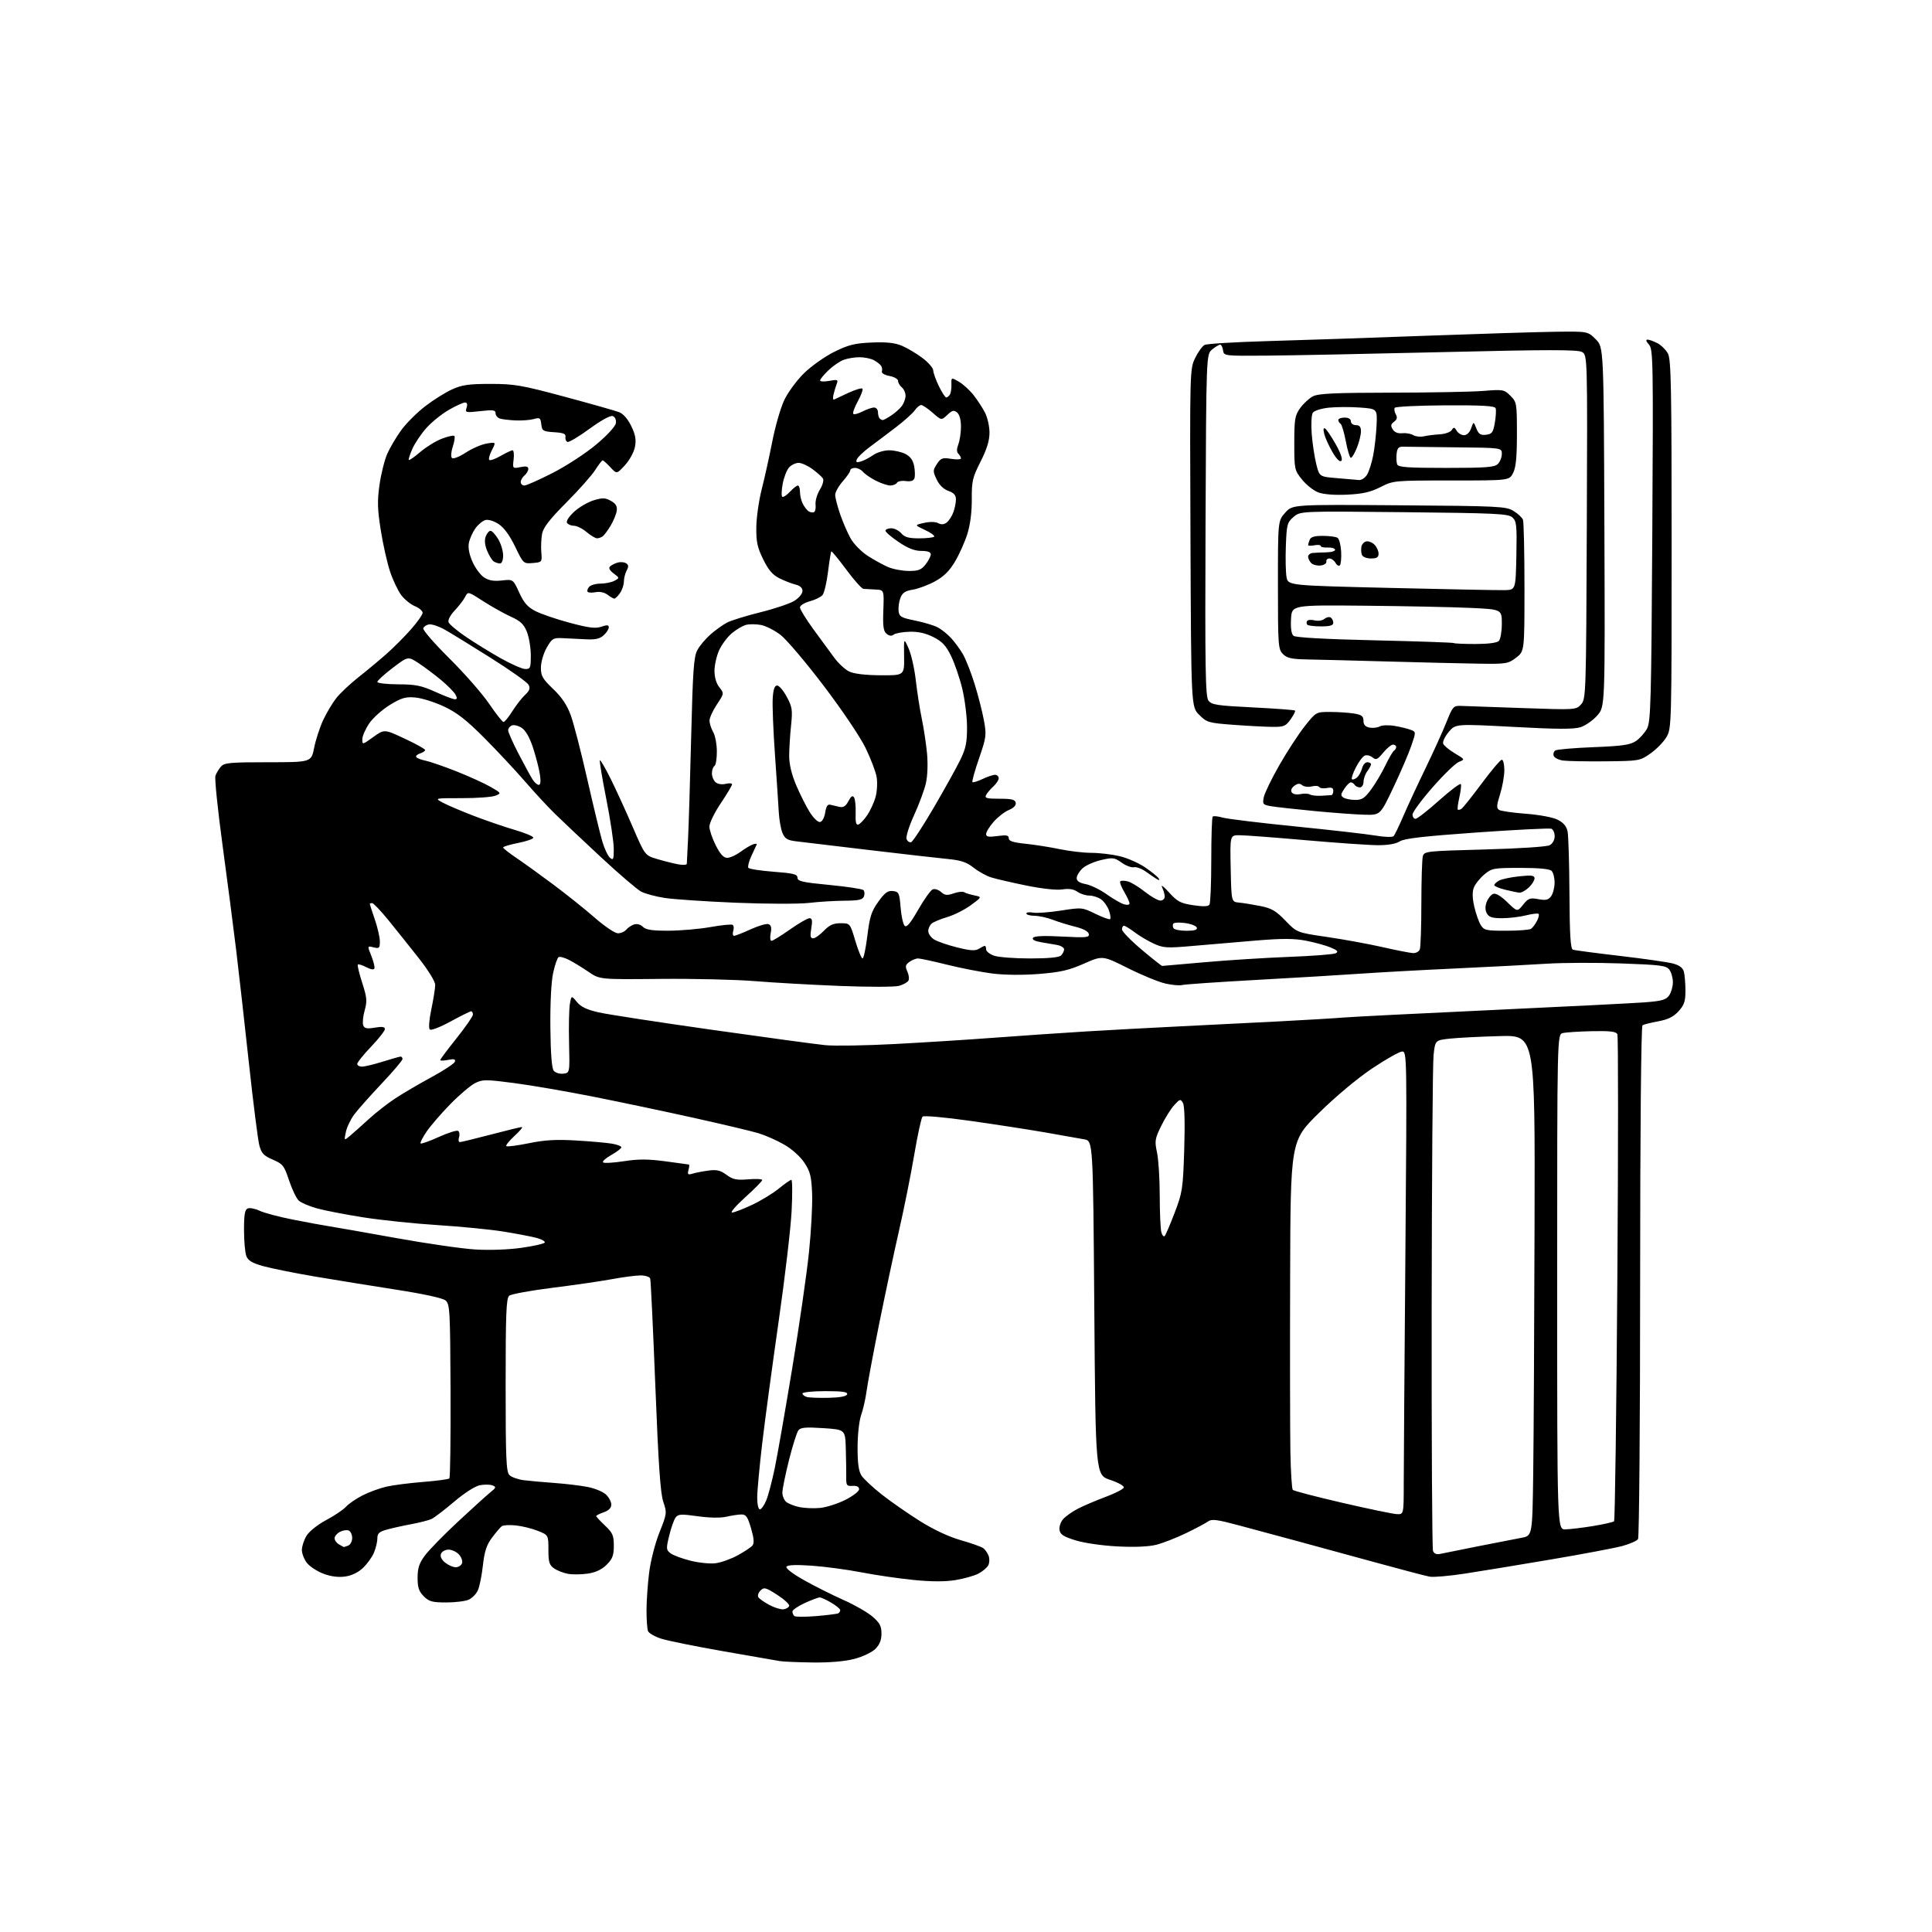 <?xml version="1.0" encoding="UTF-8" standalone="no"?>
<svg 
  version="1.1" 
  xmlns="http://www.w3.org/2000/svg" 
  xmlns:xlink="http://www.w3.org/1999/xlink" 
  xmlns:svg="http://www.w3.org/2000/svg"
  xmlns:rdf="http://www.w3.org/1999/02/22-rdf-syntax-ns#"
  xmlns:cc="http://creativecommons.org/ns#"
  xmlns:dc="http://purl.org/dc/elements/1.1/"
  viewBox="0 0 768 768"
  width="768"
  height="768"
>
<style>svg {background-color: white; }</style>"
<path stroke="none" fill="black" fill-rule="evenodd" d="M323.04,660.86C317.24,660.79 311.38,660.54 310.00,660.31C308.62,660.07 298.50,658.31 287.50,656.39C276.50,654.47 265.40,652.22 262.84,651.40C260.27,650.57 257.91,649.21 257.59,648.37C257.26,647.53 257.00,643.82 257.00,640.14C257.00,636.46 257.47,629.71 258.04,625.15C258.63,620.47 260.41,613.50 262.14,609.17C265.12,601.69 265.16,601.39 263.67,597.00C262.52,593.63 261.73,582.09 260.51,551.00C259.61,528.17 258.69,508.94 258.47,508.25C258.25,507.56 256.52,507.00 254.64,507.00C252.76,507.00 247.68,507.66 243.36,508.47C239.04,509.27 228.38,510.82 219.67,511.91C210.96,513.00 203.20,514.42 202.42,515.07C201.24,516.04 201.00,522.14 201.00,550.55C201.00,579.83 201.22,585.08 202.51,586.37C203.34,587.20 205.93,588.12 208.26,588.41C210.59,588.70 216.10,589.19 220.50,589.51C224.90,589.83 230.80,590.54 233.61,591.09C236.41,591.63 239.68,592.98 240.86,594.08C242.03,595.18 243.00,596.98 243.00,598.09C243.00,599.43 241.99,600.45 240.00,601.15C238.35,601.73 237.00,602.41 237.00,602.66C237.00,602.92 238.57,604.62 240.50,606.44C243.54,609.30 244.00,610.36 244.00,614.45C244.00,618.28 243.48,619.68 241.16,621.99C239.24,623.92 236.83,625.05 233.67,625.53C231.11,625.91 227.53,625.95 225.72,625.61C223.91,625.27 221.43,624.29 220.22,623.44C218.36,622.14 218.00,620.94 218.00,616.05C218.00,610.22 218.00,610.22 213.80,608.54C211.50,607.61 207.56,606.64 205.05,606.38C202.55,606.12 200.03,606.26 199.45,606.70C198.87,607.14 197.13,609.18 195.59,611.24C193.42,614.12 192.60,616.64 191.96,622.28C191.51,626.30 190.61,630.76 189.96,632.19C189.31,633.61 187.68,635.28 186.34,635.89C185.00,636.50 180.98,637.00 177.41,637.00C171.84,637.00 170.56,636.65 168.45,634.55C166.52,632.61 166.00,631.06 166.00,627.20C166.00,623.39 166.63,621.43 168.86,618.40C170.43,616.26 176.39,610.15 182.11,604.83C187.82,599.52 193.62,594.26 195.00,593.16C197.24,591.36 197.32,591.08 195.74,590.46C194.78,590.09 192.53,590.06 190.74,590.40C188.85,590.77 184.58,593.51 180.50,596.98C176.65,600.25 172.60,603.34 171.50,603.84C170.40,604.34 166.80,605.26 163.50,605.88C160.20,606.49 155.81,607.47 153.75,608.05C150.70,608.90 150.00,609.56 150.00,611.58C150.00,612.95 149.38,615.51 148.62,617.28C147.87,619.05 145.89,621.77 144.23,623.33C142.33,625.12 139.71,626.36 137.10,626.71C134.42,627.07 131.42,626.67 128.50,625.55C126.04,624.61 123.12,622.69 122.01,621.29C120.90,619.88 120.00,617.55 120.00,616.12C120.01,614.68 120.84,612.14 121.86,610.47C122.90,608.75 126.28,606.06 129.66,604.26C132.93,602.52 136.48,600.12 137.55,598.94C138.62,597.75 141.60,595.72 144.18,594.41C146.75,593.11 151.02,591.55 153.68,590.95C156.33,590.35 162.89,589.51 168.26,589.09C173.62,588.66 178.29,588.04 178.63,587.70C178.97,587.37 179.18,571.66 179.10,552.80C178.96,520.96 178.82,518.39 177.13,516.96C176.00,516.01 168.49,514.37 157.40,512.65C147.56,511.12 132.97,508.76 125.00,507.41C117.03,506.05 107.87,504.21 104.67,503.32C100.23,502.08 98.61,501.11 97.92,499.28C97.41,497.95 97.00,493.28 97.00,488.90C97.00,482.73 97.34,480.81 98.51,480.36C99.34,480.04 101.48,480.47 103.26,481.32C105.04,482.16 111.00,483.74 116.50,484.82C122.00,485.91 128.53,487.11 131.00,487.49C133.47,487.87 145.37,489.96 157.44,492.14C169.51,494.32 183.69,496.37 188.96,496.69C194.59,497.03 202.13,496.76 207.27,496.03C212.08,495.35 216.25,494.41 216.54,493.94C216.82,493.48 215.36,492.64 213.28,492.08C211.20,491.53 205.22,490.39 200.00,489.55C194.78,488.72 183.07,487.57 174.00,487.00C164.93,486.43 151.65,485.05 144.50,483.93C137.35,482.80 129.03,481.20 126.00,480.35C122.97,479.51 119.73,478.13 118.79,477.29C117.85,476.45 116.12,472.86 114.93,469.30C112.95,463.34 112.45,462.69 108.45,460.98C104.84,459.43 103.94,458.48 103.09,455.31C102.54,453.21 100.69,438.68 98.99,423.00C97.29,407.32 95.01,387.07 93.92,378.00C92.82,368.93 90.37,349.97 88.45,335.87C86.54,321.77 85.27,309.40 85.64,308.37C86.00,307.34 86.98,305.71 87.81,304.75C89.13,303.21 91.37,303.00 106.52,303.00C123.74,303.00 123.74,303.00 124.88,297.25C125.51,294.09 127.12,289.14 128.46,286.26C129.80,283.38 132.16,279.43 133.70,277.48C135.24,275.53 139.17,271.84 142.42,269.27C145.68,266.70 150.67,262.55 153.51,260.05C156.35,257.55 160.77,253.12 163.33,250.22C165.90,247.31 168.00,244.33 168.00,243.59C168.00,242.85 166.62,241.67 164.94,240.97C163.26,240.28 160.82,238.31 159.52,236.60C158.23,234.90 156.23,230.70 155.08,227.27C153.93,223.85 152.26,216.44 151.37,210.81C150.04,202.42 149.95,199.14 150.86,192.71C151.47,188.39 152.87,182.82 153.97,180.33C155.07,177.84 157.60,173.59 159.58,170.88C161.57,168.18 165.82,163.95 169.03,161.48C172.24,159.01 177.03,156.00 179.68,154.80C183.66,152.99 186.34,152.61 195.00,152.61C204.49,152.61 207.32,153.10 224.50,157.72C234.95,160.53 244.68,163.29 246.13,163.85C247.75,164.47 249.58,166.58 250.93,169.36C252.59,172.79 252.95,174.77 252.41,177.61C252.02,179.70 250.27,182.91 248.44,184.91C245.17,188.48 245.17,188.48 242.63,185.74C241.24,184.23 239.85,183.00 239.56,183.00C239.27,183.00 237.94,184.72 236.61,186.83C235.28,188.93 230.13,194.74 225.16,199.73C218.49,206.43 215.96,209.69 215.49,212.19C215.14,214.04 215.00,217.35 215.18,219.53C215.50,223.46 215.46,223.50 211.78,223.81C208.09,224.11 208.03,224.06 204.78,217.31C202.65,212.89 200.36,209.74 198.24,208.35C196.38,207.11 194.13,206.42 192.98,206.72C191.87,207.01 190.07,208.50 188.97,210.04C187.88,211.57 186.72,214.16 186.39,215.79C186.01,217.70 186.51,220.37 187.81,223.29C188.91,225.79 190.99,228.60 192.43,229.54C194.30,230.77 196.30,231.11 199.50,230.75C203.97,230.25 203.97,230.25 206.40,235.56C208.29,239.69 209.75,241.34 212.93,242.96C215.18,244.11 221.33,246.20 226.59,247.60C234.14,249.61 236.76,249.93 239.07,249.12C241.33,248.34 242.00,248.40 242.00,249.40C242.00,250.11 241.08,251.53 239.95,252.55C238.38,253.96 236.64,254.34 232.70,254.12C229.84,253.96 225.72,253.76 223.54,253.67C219.91,253.51 219.40,253.82 217.31,257.50C216.04,259.73 215.03,263.21 215.02,265.36C215.00,268.68 215.68,269.86 219.87,273.86C223.27,277.09 225.39,280.24 226.86,284.24C228.02,287.40 230.99,298.88 233.45,309.74C235.92,320.61 238.63,331.81 239.47,334.63C240.32,337.45 241.68,340.32 242.50,341.00C243.80,342.08 244.00,341.59 243.98,337.37C243.97,334.69 242.63,325.78 241.00,317.56C239.37,309.35 238.23,302.44 238.46,302.21C238.69,301.98 240.63,305.33 242.78,309.65C244.92,313.97 248.86,322.57 251.53,328.77C256.38,340.04 256.38,340.04 261.27,341.49C263.96,342.29 267.70,343.23 269.58,343.58C271.46,343.93 273.01,343.84 273.02,343.36C273.03,342.89 273.25,338.45 273.51,333.50C273.76,328.55 274.33,310.32 274.75,293.00C275.41,266.39 275.79,261.02 277.22,258.40C278.14,256.69 280.50,253.89 282.46,252.17C284.42,250.45 287.39,248.33 289.05,247.47C290.72,246.61 296.68,244.77 302.29,243.38C307.91,241.99 313.96,239.95 315.75,238.85C317.57,237.72 319.00,236.00 319.00,234.94C319.00,233.69 318.05,232.81 316.25,232.38C314.74,232.01 311.85,230.89 309.83,229.88C307.11,228.52 305.45,226.57 303.36,222.30C301.04,217.56 300.57,215.33 300.65,209.53C300.70,205.66 301.67,198.90 302.79,194.50C303.92,190.10 305.80,181.58 306.98,175.57C308.15,169.55 310.30,162.13 311.74,159.07C313.18,156.01 316.74,151.17 319.64,148.33C322.55,145.49 327.97,141.66 331.69,139.83C337.31,137.06 339.82,136.44 346.53,136.16C352.37,135.91 355.69,136.26 358.49,137.43C360.63,138.33 364.30,140.51 366.66,142.28C369.01,144.05 370.95,146.28 370.97,147.22C370.99,148.17 371.99,150.98 373.20,153.47C374.41,155.96 375.73,158.00 376.14,158.00C376.55,158.00 377.20,157.49 377.59,156.86C377.98,156.23 378.26,154.42 378.21,152.84C378.13,149.97 378.13,149.97 381.16,151.73C382.83,152.70 385.44,155.07 386.96,157.00C388.48,158.93 390.54,162.07 391.54,164.00C392.54,165.93 393.35,169.53 393.34,172.00C393.34,175.16 392.28,178.58 389.79,183.50C386.58,189.83 386.25,191.26 386.30,198.50C386.33,203.61 385.69,208.59 384.52,212.30C383.52,215.49 381.30,220.44 379.59,223.30C377.35,227.05 375.11,229.24 371.58,231.15C368.89,232.60 364.94,234.07 362.81,234.41C359.82,234.89 358.71,235.64 357.92,237.71C357.36,239.18 357.04,241.52 357.20,242.90C357.47,245.13 358.22,245.57 363.74,246.68C367.17,247.37 371.22,248.58 372.74,249.38C374.26,250.17 376.67,252.10 378.09,253.66C379.52,255.22 381.61,258.07 382.74,260.00C383.87,261.93 385.95,267.18 387.36,271.69C388.77,276.19 390.45,282.72 391.09,286.20C392.20,292.22 392.11,292.97 389.18,301.48C387.48,306.40 386.30,310.64 386.56,310.89C386.82,311.15 388.61,310.60 390.55,309.68C392.48,308.76 394.73,308.00 395.53,308.00C396.34,308.00 397.00,308.61 397.00,309.35C397.00,310.08 396.06,311.54 394.91,312.58C393.76,313.63 392.45,315.16 392.00,315.99C391.32,317.27 392.15,317.51 397.32,317.51C402.16,317.50 403.52,317.84 403.77,319.11C403.97,320.12 402.97,321.19 401.04,321.98C399.36,322.68 396.64,324.78 395.00,326.66C393.35,328.53 392.00,330.72 392.00,331.52C392.00,332.65 392.96,332.83 396.50,332.34C400.10,331.85 401.00,332.03 401.00,333.23C401.00,334.34 402.71,334.90 407.63,335.40C411.28,335.78 417.38,336.74 421.20,337.54C425.01,338.34 430.69,339.01 433.82,339.02C436.94,339.02 442.01,339.62 445.07,340.34C448.13,341.06 452.72,343.09 455.27,344.84C457.81,346.59 460.22,348.54 460.60,349.17C461.08,349.93 460.85,350.04 459.90,349.48C459.13,349.02 457.15,347.67 455.50,346.49C453.85,345.31 451.72,344.52 450.76,344.74C449.80,344.96 447.61,344.15 445.90,342.93C443.02,340.88 442.38,340.80 437.67,341.89C434.86,342.54 431.53,344.03 430.28,345.21C429.03,346.39 428.00,348.12 428.00,349.06C428.00,350.24 429.13,350.99 431.58,351.45C433.55,351.82 437.26,353.61 439.83,355.44C442.40,357.26 445.51,359.07 446.75,359.45C448.05,359.84 449.00,359.71 449.00,359.12C449.00,358.57 448.04,356.49 446.88,354.51C445.71,352.53 445.01,350.65 445.33,350.34C445.65,350.02 446.98,350.03 448.28,350.36C449.59,350.68 452.65,352.53 455.08,354.47C457.51,356.40 460.29,357.98 461.25,357.99C462.21,358.00 463.00,357.30 463.00,356.43C463.00,355.57 462.52,353.89 461.94,352.68C461.35,351.48 462.59,352.40 464.69,354.73C468.00,358.40 469.26,359.07 474.28,359.83C478.29,360.44 480.28,360.37 480.78,359.60C481.18,359.00 481.50,351.00 481.50,341.83C481.50,332.67 481.75,324.91 482.07,324.60C482.38,324.29 484.14,324.47 485.99,325.00C487.83,325.53 500.85,327.11 514.92,328.52C528.99,329.93 543.35,331.57 546.83,332.16C550.40,332.77 553.52,332.86 553.98,332.37C554.43,331.89 556.15,328.35 557.80,324.50C559.45,320.65 563.42,312.10 566.62,305.50C569.82,298.90 573.59,290.57 575.01,287.00C577.39,280.99 577.80,280.51 580.54,280.60C582.17,280.66 593.17,281.04 605.00,281.46C626.38,282.21 626.51,282.20 628.50,280.00C630.45,277.84 630.51,276.19 630.78,209.44C631.05,141.10 631.05,141.10 628.81,139.90C627.05,138.96 614.88,138.97 573.53,139.97C544.36,140.67 512.85,141.30 503.50,141.37C486.59,141.50 486.50,141.49 486.18,139.25C486.00,138.01 485.49,137.00 485.04,137.00C484.59,137.00 483.16,137.86 481.86,138.91C479.50,140.82 479.50,140.82 479.22,208.68C478.99,265.80 479.17,276.85 480.36,278.47C481.60,280.17 483.67,280.49 498.06,281.21C507.03,281.66 514.55,282.22 514.79,282.46C515.03,282.69 514.24,284.26 513.04,285.94C511.08,288.70 510.35,288.99 505.68,288.94C502.83,288.91 495.86,288.54 490.19,288.12C480.39,287.38 479.73,287.19 476.69,284.15C473.50,280.96 473.50,280.96 473.23,213.84C472.96,147.24 472.97,146.68 475.08,142.34C476.24,139.94 477.94,137.58 478.85,137.11C479.76,136.65 491.07,135.96 504.00,135.59C516.92,135.23 545.05,134.28 566.50,133.48C587.95,132.69 611.28,131.97 618.34,131.88C631.18,131.71 631.18,131.71 634.34,134.88C637.50,138.04 637.50,138.04 637.77,209.46C638.04,280.89 638.04,280.89 634.97,284.38C633.28,286.30 630.32,288.40 628.38,289.04C625.70,289.92 619.36,289.91 601.73,288.96C578.59,287.73 578.59,287.73 575.87,290.98C574.38,292.77 573.39,294.86 573.69,295.63C573.98,296.39 576.06,298.12 578.31,299.46C582.38,301.88 582.39,301.90 579.95,302.85C578.60,303.38 573.90,307.92 569.50,312.95C565.10,317.98 561.50,322.86 561.50,323.79C561.50,324.73 562.04,325.50 562.69,325.50C563.35,325.50 567.60,322.18 572.15,318.11C576.69,314.05 580.56,311.17 580.74,311.72C580.92,312.27 580.63,314.68 580.09,317.08C579.55,319.48 579.28,321.62 579.49,321.82C579.70,322.03 580.34,321.91 580.92,321.55C581.50,321.19 585.13,316.64 588.99,311.45C592.84,306.25 596.45,302.00 597.00,302.00C597.55,302.00 598.00,303.87 598.00,306.16C598.00,308.45 597.23,312.76 596.30,315.73C594.89,320.18 594.83,321.28 595.93,321.96C596.66,322.41 601.44,323.10 606.55,323.48C611.87,323.88 617.26,324.89 619.17,325.84C621.47,326.98 622.70,328.43 623.13,330.50C623.48,332.15 623.82,343.30 623.88,355.28C623.97,371.71 624.31,377.17 625.25,377.51C625.94,377.76 634.35,378.87 643.94,379.99C653.53,381.11 663.04,382.47 665.07,383.02C667.59,383.70 668.96,384.73 669.37,386.26C669.70,387.49 669.98,390.86 669.99,393.73C670.00,398.06 669.52,399.49 667.25,401.99C665.24,404.20 663.07,405.27 659.17,405.99C656.24,406.53 653.43,407.23 652.92,407.55C652.37,407.89 651.99,448.60 651.98,509.31C651.98,564.96 651.60,611.08 651.15,611.80C650.69,612.51 647.89,613.75 644.91,614.56C641.94,615.36 629.15,617.78 616.50,619.92C603.85,622.07 588.47,624.59 582.32,625.53C576.17,626.48 569.87,627.02 568.32,626.75C566.77,626.47 556.95,623.89 546.50,621.02C536.05,618.14 522.10,614.34 515.50,612.56C508.90,610.79 498.66,608.03 492.74,606.43C483.81,604.02 481.68,603.74 480.24,604.79C479.28,605.49 475.33,607.59 471.46,609.46C467.59,611.33 462.27,613.41 459.64,614.07C456.57,614.84 451.01,615.08 444.17,614.72C438.09,614.41 430.92,613.37 427.50,612.30C422.69,610.80 421.43,609.97 421.17,608.13C420.99,606.87 421.66,604.92 422.67,603.81C423.68,602.70 426.30,600.86 428.50,599.72C430.70,598.58 435.61,596.49 439.42,595.07C443.22,593.65 446.51,591.97 446.72,591.34C446.93,590.70 444.58,589.36 441.30,588.27C435.50,586.33 435.50,586.33 435.00,519.93C434.50,453.53 434.50,453.53 431.00,452.90C429.07,452.55 422.10,451.32 415.50,450.16C408.90,449.01 395.42,446.93 385.54,445.54C375.30,444.10 367.21,443.39 366.72,443.88C366.23,444.37 364.76,451.16 363.43,458.99C362.11,466.82 359.41,480.26 357.45,488.86C355.48,497.46 351.92,514.17 349.53,526.00C347.15,537.83 344.88,549.97 344.48,552.98C344.08,555.99 343.11,560.26 342.33,562.47C341.53,564.75 340.91,570.29 340.90,575.33C340.89,581.73 341.33,584.85 342.47,586.59C343.34,587.92 346.98,591.31 350.55,594.12C354.13,596.93 360.95,601.67 365.71,604.66C371.14,608.07 377.19,610.90 381.93,612.25C386.10,613.43 390.11,614.86 390.86,615.42C391.61,615.97 392.57,617.35 392.99,618.47C393.42,619.58 393.35,621.28 392.85,622.24C392.35,623.20 390.57,624.69 388.89,625.56C387.21,626.43 383.08,627.58 379.72,628.12C375.63,628.78 370.14,628.76 363.06,628.05C357.25,627.47 347.94,626.11 342.36,625.02C336.78,623.94 327.96,622.76 322.75,622.39C316.43,621.95 313.07,622.08 312.63,622.79C312.24,623.42 315.18,625.66 319.73,628.21C324.01,630.61 331.03,634.12 335.34,636.03C339.65,637.94 344.80,640.89 346.79,642.59C349.72,645.11 350.40,646.37 350.40,649.37C350.40,651.95 349.67,653.78 347.95,655.49C346.57,656.85 342.89,658.59 339.54,659.46C335.76,660.44 329.72,660.95 323.04,660.86zM324.47,642.42C328.88,642.05 332.84,641.55 333.25,641.31C333.66,641.08 334.00,640.50 334.00,640.04C334.00,639.58 332.40,638.25 330.44,637.10C328.49,635.94 326.41,635.00 325.83,635.00C325.26,635.00 322.58,636.01 319.89,637.24C317.20,638.48 315.00,639.98 315.00,640.58C315.00,641.18 315.32,641.99 315.72,642.38C316.11,642.78 320.05,642.79 324.47,642.42zM311.42,639.73C312.48,639.60 313.51,639.00 313.71,638.38C313.91,637.76 311.78,635.79 308.97,633.98C304.36,631.02 303.72,630.86 302.31,632.26C301.46,633.11 301.07,634.31 301.45,634.91C301.82,635.52 303.79,636.90 305.81,637.99C307.84,639.07 310.36,639.85 311.42,639.73zM181.14,623.00C182.20,623.00 183.33,622.31 183.65,621.46C183.98,620.62 183.44,619.04 182.47,617.96C181.49,616.88 179.62,616.00 178.31,616.00C177.01,616.00 175.65,616.75 175.30,617.66C174.90,618.72 175.49,619.98 176.94,621.16C178.20,622.17 180.09,623.00 181.14,623.00zM284.44,621.41C286.61,621.14 290.56,619.73 293.21,618.29C295.86,616.84 298.51,615.08 299.10,614.38C299.87,613.45 299.71,611.53 298.56,607.55C297.22,602.95 296.56,602.00 294.72,602.02C293.50,602.04 290.81,602.44 288.74,602.92C286.44,603.46 282.01,603.38 277.35,602.73C270.66,601.79 269.58,601.86 268.53,603.29C267.88,604.18 266.74,607.42 266.01,610.48C264.76,615.66 264.80,616.14 266.59,617.48C267.64,618.27 271.20,619.59 274.50,620.41C277.80,621.24 282.27,621.69 284.44,621.41zM572.39,617.72C573.55,617.46 580.35,616.10 587.50,614.68C594.65,613.26 602.45,611.74 604.82,611.30C609.14,610.50 609.14,610.50 609.48,585.50C609.67,571.75 609.90,526.98 610.01,486.00C610.20,411.50 610.20,411.50 596.31,411.86C588.68,412.06 579.74,412.51 576.46,412.86C570.50,413.50 570.50,413.50 569.86,419.50C569.51,422.80 569.17,468.10 569.11,520.17C569.05,572.24 569.29,615.59 569.64,616.51C570.05,617.58 571.04,618.01 572.39,617.72zM136.67,614.97C136.76,614.99 137.55,614.73 138.42,614.39C139.29,614.06 140.00,612.70 140.00,611.36C140.00,610.03 139.36,608.69 138.58,608.39C137.80,608.09 136.22,608.35 135.08,608.96C133.94,609.57 133.00,610.71 133.00,611.49C133.00,612.26 133.79,613.36 134.75,613.92C135.71,614.48 136.58,614.95 136.67,614.97zM622.25,607.95C624.04,607.92 628.98,607.32 633.24,606.63C637.49,605.93 641.26,605.07 641.62,604.72C641.97,604.37 642.56,560.97 642.92,508.29C643.29,455.60 643.29,411.87 642.93,411.11C642.42,410.05 640.05,409.76 632.88,409.91C627.72,410.02 622.49,410.36 621.25,410.66C619.00,411.22 619.00,411.22 619.00,509.61C619.00,608.00 619.00,608.00 622.25,607.95zM555.25,601.89C558.00,602.00 558.00,602.00 558.01,589.75C558.01,583.01 558.31,541.61 558.67,497.75C559.30,419.70 559.28,418.00 557.41,417.99C556.36,417.99 551.00,421.01 545.50,424.69C539.53,428.69 530.96,435.86 524.25,442.46C513.00,453.53 513.00,453.53 512.85,508.02C512.76,537.98 512.81,569.02 512.95,577.00C513.09,584.98 513.52,591.84 513.90,592.25C514.28,592.66 523.12,594.97 533.55,597.38C543.97,599.80 553.74,601.82 555.25,601.89zM302.05,600.00C302.63,600.00 303.77,598.41 304.58,596.46C305.40,594.51 306.93,588.70 307.99,583.56C309.05,578.42 312.17,560.55 314.93,543.85C317.69,527.16 320.67,506.52 321.56,498.00C322.44,489.48 323.02,478.87 322.83,474.43C322.55,467.62 322.07,465.70 319.75,462.20C318.15,459.77 314.81,456.77 311.75,455.01C308.86,453.34 304.27,451.31 301.53,450.48C298.80,449.65 287.33,446.93 276.03,444.42C264.74,441.91 246.72,438.11 236.00,435.98C225.28,433.85 210.99,431.39 204.26,430.52C192.90,429.05 191.79,429.06 188.76,430.61C186.97,431.53 182.57,435.27 179.00,438.92C175.43,442.57 171.20,447.46 169.60,449.80C168.01,452.13 166.92,454.26 167.19,454.53C167.46,454.80 170.70,453.65 174.39,451.98C178.07,450.31 181.54,449.22 182.09,449.55C182.63,449.89 182.81,451.03 182.47,452.08C182.14,453.14 182.29,454.00 182.80,454.00C183.31,454.00 188.85,452.65 195.12,451.01C201.38,449.36 206.93,448.01 207.45,448.01C207.97,448.00 206.66,449.58 204.55,451.52C202.43,453.46 200.96,455.29 201.27,455.60C201.58,455.91 205.58,455.40 210.17,454.46C216.49,453.16 221.03,452.89 229.00,453.36C234.78,453.70 241.19,454.27 243.25,454.62C245.31,454.97 247.00,455.62 247.00,456.07C247.00,456.51 245.20,457.89 242.99,459.13C240.78,460.37 239.32,461.69 239.74,462.07C240.16,462.45 243.87,462.24 248.00,461.60C253.76,460.71 257.59,460.72 264.50,461.64C269.45,462.30 273.66,462.88 273.87,462.92C274.07,462.97 273.99,463.94 273.68,465.10C273.22,466.88 273.47,467.10 275.32,466.54C276.52,466.17 279.36,465.62 281.63,465.32C284.92,464.88 286.39,465.23 288.80,467.01C291.34,468.89 292.76,469.18 297.42,468.80C300.49,468.54 303.00,468.67 303.00,469.09C303.00,469.50 299.97,472.58 296.26,475.92C292.56,479.26 290.20,482.00 291.01,482.00C291.83,482.00 295.41,480.62 298.98,478.94C302.54,477.25 307.34,474.33 309.64,472.44C311.95,470.55 314.17,469.00 314.57,469.00C314.98,469.00 315.03,474.58 314.68,481.40C314.33,488.22 312.02,507.91 309.54,525.15C307.07,542.39 304.13,564.15 303.02,573.50C301.92,582.85 301.01,592.64 301.00,595.25C301.00,597.91 301.46,600.00 302.05,600.00zM326.00,599.43C328.48,599.19 332.98,597.75 336.00,596.24C339.02,594.73 341.50,592.83 341.50,592.00C341.50,591.01 340.62,590.56 338.92,590.66C336.58,590.81 336.34,590.49 336.39,587.16C336.42,585.15 336.34,580.08 336.22,575.89C336.00,568.28 336.00,568.28 327.25,567.71C320.24,567.25 318.27,567.42 317.36,568.60C316.74,569.41 315.05,574.76 313.61,580.50C312.18,586.24 311.00,592.02 311.00,593.35C311.00,594.67 311.70,596.33 312.55,597.04C313.41,597.75 315.77,598.68 317.80,599.10C319.84,599.52 323.52,599.67 326.00,599.43zM329.42,555.65C333.95,555.55 336.48,555.07 336.75,554.25C337.06,553.31 334.90,553.00 328.08,553.00C323.09,553.00 319.00,553.42 319.00,553.93C319.00,554.44 319.79,555.07 320.75,555.33C321.71,555.59 325.61,555.74 329.42,555.65zM463.00,491.32C463.40,490.87 465.19,486.68 466.98,482.00C470.04,473.97 470.25,472.57 470.75,456.90C471.07,446.47 470.89,439.62 470.25,438.48C469.29,436.77 469.07,436.82 466.81,439.26C465.47,440.70 463.14,444.41 461.63,447.51C459.09,452.68 458.95,453.56 459.93,458.12C460.52,460.86 461.01,468.59 461.01,475.30C461.02,482.01 461.31,488.54 461.65,489.82C461.99,491.09 462.60,491.76 463.00,491.32zM139.13,451.51C140.43,450.42 143.76,447.45 146.51,444.93C149.27,442.40 153.99,438.70 157.01,436.71C160.03,434.71 166.52,430.90 171.43,428.24C176.34,425.59 180.57,422.80 180.82,422.05C181.16,421.02 180.52,420.85 178.13,421.32C176.41,421.67 175.00,421.70 175.00,421.39C175.00,421.08 177.93,417.17 181.50,412.70C185.07,408.23 188.00,404.00 188.00,403.29C188.00,402.58 187.66,402.01 187.25,402.01C186.84,402.02 183.17,403.84 179.10,406.06C174.89,408.36 171.32,409.72 170.83,409.23C170.33,408.73 170.61,405.23 171.48,401.11C172.31,397.13 173.00,392.81 173.00,391.53C173.00,390.15 170.28,385.73 166.43,380.84C162.82,376.25 157.39,369.46 154.37,365.75C151.35,362.04 148.46,359.00 147.94,359.00C147.42,359.00 147.00,359.15 147.00,359.34C147.00,359.53 147.90,362.30 149.00,365.50C150.10,368.70 151.00,372.64 151.00,374.26C151.00,376.91 150.74,377.15 148.50,376.59C146.00,375.96 146.00,375.96 147.60,379.95C148.47,382.14 149.03,384.39 148.84,384.95C148.63,385.59 147.40,385.40 145.60,384.47C144.01,383.64 142.50,383.17 142.24,383.42C141.99,383.67 142.77,386.92 143.97,390.63C145.87,396.53 146.00,397.93 144.96,401.66C144.30,404.01 144.04,406.66 144.38,407.55C144.88,408.84 145.82,409.04 149.00,408.50C151.89,408.01 153.00,408.17 153.00,409.07C153.00,409.76 150.53,412.91 147.50,416.09C144.47,419.26 142.00,422.33 142.00,422.93C142.00,423.52 142.86,424.00 143.91,424.00C144.96,424.00 148.67,423.11 152.16,422.01C155.65,420.92 158.84,420.02 159.25,420.01C159.66,420.01 160.00,420.44 160.00,420.99C160.00,421.53 156.27,425.92 151.72,430.74C147.17,435.56 142.27,441.07 140.83,443.00C139.39,444.93 137.89,448.07 137.48,450.00C136.75,453.50 136.75,453.50 139.13,451.51zM223.91,426.80C226.50,426.50 226.50,426.50 226.21,414.50C226.05,407.90 226.20,400.96 226.54,399.08C227.15,395.66 227.15,395.66 229.33,398.32C230.91,400.24 233.28,401.37 238.00,402.44C241.57,403.25 261.82,406.36 283.00,409.36C304.18,412.36 324.46,415.11 328.08,415.47C331.70,415.83 344.08,415.63 355.58,415.02C367.09,414.41 385.05,413.28 395.50,412.49C405.95,411.71 422.15,410.60 431.50,410.03C440.85,409.46 457.50,408.56 468.50,408.02C479.50,407.48 497.27,406.59 508.00,406.04C518.73,405.48 530.42,404.79 534.00,404.49C537.58,404.19 564.12,402.85 593.00,401.51C621.88,400.17 649.22,398.79 653.76,398.45C660.63,397.92 662.26,397.46 663.51,395.69C664.33,394.51 665.00,392.17 665.00,390.47C665.00,388.77 664.38,386.53 663.62,385.50C662.40,383.82 660.29,383.55 644.37,382.98C634.54,382.63 621.33,382.68 615.00,383.08C608.67,383.49 592.48,384.33 579.00,384.96C565.52,385.58 548.42,386.52 541.00,387.04C533.58,387.56 514.90,388.68 499.50,389.53C484.10,390.38 470.76,391.30 469.87,391.57C468.97,391.84 466.04,391.58 463.37,391.00C460.69,390.41 453.95,387.65 448.39,384.87C438.29,379.80 438.29,379.80 430.89,383.06C424.89,385.71 421.52,386.48 413.00,387.16C406.58,387.67 399.39,387.60 394.50,386.99C390.10,386.43 382.00,384.86 376.50,383.49C371.00,382.12 365.80,381.00 364.94,381.00C364.08,381.00 362.53,381.63 361.48,382.39C359.89,383.55 359.76,384.18 360.70,386.23C361.31,387.58 361.49,389.21 361.09,389.86C360.69,390.51 359.02,391.42 357.38,391.89C355.74,392.36 345.19,392.38 333.95,391.93C322.70,391.48 307.43,390.62 300.00,390.01C292.57,389.40 275.68,389.00 262.45,389.13C238.40,389.37 238.40,389.37 233.95,386.33C231.50,384.65 228.02,382.52 226.22,381.60C224.42,380.67 222.53,380.17 222.04,380.48C221.54,380.78 220.57,383.61 219.88,386.77C219.12,390.24 218.69,398.75 218.78,408.36C218.89,418.97 219.34,424.70 220.14,425.66C220.79,426.45 222.49,426.97 223.91,426.80zM462.00,383.97C462.27,383.96 469.93,383.30 479.00,382.49C488.07,381.68 503.15,380.73 512.50,380.37C521.85,380.02 530.17,379.37 531.00,378.93C532.15,378.31 531.68,377.78 529.00,376.66C527.08,375.85 522.70,374.64 519.28,373.97C514.48,373.03 509.91,373.01 499.28,373.88C491.70,374.51 480.40,375.47 474.17,376.02C463.88,376.93 462.46,376.85 458.67,375.12C456.38,374.08 452.95,372.05 451.06,370.61C449.16,369.18 447.25,368.00 446.81,368.00C446.36,368.00 446.00,368.65 446.00,369.45C446.00,370.25 449.49,373.85 453.75,377.44C458.01,381.04 461.73,383.98 462.00,383.97zM342.88,381.00C343.32,381.00 344.18,376.94 344.79,371.98C345.72,364.39 346.41,362.25 349.15,358.44C351.75,354.82 352.92,353.97 354.95,354.20C357.31,354.48 357.54,354.96 358.00,360.70C358.27,364.11 359.00,367.40 359.61,368.01C360.41,368.81 361.87,367.08 365.01,361.60C367.37,357.48 369.97,353.84 370.79,353.53C371.62,353.21 373.10,353.69 374.10,354.59C375.59,355.93 376.47,356.03 379.07,355.13C380.81,354.52 382.70,354.32 383.28,354.67C383.85,355.03 385.69,355.60 387.35,355.94C390.37,356.56 390.37,356.56 385.94,359.81C383.51,361.60 379.32,363.72 376.63,364.52C373.94,365.32 371.13,366.48 370.37,367.11C369.62,367.73 369.00,369.08 369.00,370.10C369.00,371.12 370.01,372.61 371.25,373.41C372.49,374.22 376.60,375.65 380.39,376.59C385.73,377.93 387.68,378.05 389.12,377.16C390.14,376.52 391.20,376.00 391.49,376.00C391.77,376.00 392.00,376.63 392.00,377.40C392.00,378.17 393.42,379.30 395.15,379.90C396.88,380.51 403.32,381.00 409.45,381.00C416.79,381.00 421.01,380.59 421.80,379.80C422.46,379.14 423.00,378.05 423.00,377.38C423.00,376.71 421.76,375.93 420.25,375.65C418.74,375.37 415.80,374.86 413.72,374.52C411.35,374.13 410.20,373.49 410.62,372.81C411.08,372.07 414.82,371.90 422.21,372.29C431.89,372.80 433.09,372.69 432.81,371.26C432.62,370.26 430.62,369.18 427.50,368.41C424.75,367.73 420.70,366.48 418.50,365.63C416.30,364.78 413.04,364.07 411.25,364.04C409.46,364.02 408.00,363.61 408.00,363.14C408.00,362.66 409.18,362.50 410.63,362.78C412.07,363.06 417.06,362.69 421.70,361.97C430.04,360.67 430.21,360.69 435.47,363.27C438.40,364.70 441.03,365.64 441.31,365.35C441.60,365.07 441.38,363.51 440.82,361.90C440.25,360.29 438.84,358.30 437.67,357.48C436.51,356.67 434.41,356.00 433.00,356.00C431.59,356.00 429.47,355.32 428.27,354.48C426.79,353.44 424.90,353.15 422.30,353.56C420.03,353.91 414.29,353.30 408.00,352.02C402.23,350.84 395.93,349.39 394.00,348.78C392.07,348.18 388.93,346.43 387.00,344.90C384.30,342.76 382.01,341.98 377.00,341.49C373.43,341.15 359.25,339.53 345.50,337.90C331.75,336.27 318.63,334.70 316.35,334.42C312.98,334.00 311.99,333.38 311.04,331.10C310.40,329.55 309.74,325.86 309.58,322.89C309.42,319.93 308.73,309.62 308.06,300.00C307.38,290.38 306.98,280.25 307.17,277.50C307.40,274.01 307.93,272.50 308.92,272.50C309.70,272.50 311.43,274.52 312.76,277.00C314.93,281.04 315.10,282.22 314.45,288.50C314.05,292.35 313.72,297.75 313.71,300.50C313.70,303.74 314.67,307.79 316.44,312.00C317.95,315.57 320.38,320.42 321.84,322.77C323.37,325.21 325.14,326.92 326.00,326.76C326.86,326.60 327.73,324.99 328.03,322.99C328.40,320.56 329.01,319.62 330.03,319.89C330.84,320.10 332.47,320.48 333.67,320.74C335.27,321.08 336.20,320.49 337.27,318.46C338.31,316.46 338.92,316.07 339.51,317.01C339.95,317.72 340.23,320.53 340.13,323.24C340.00,326.85 340.30,328.07 341.23,327.76C341.93,327.53 343.51,325.85 344.75,324.02C345.99,322.19 347.48,318.92 348.07,316.74C348.66,314.56 348.84,311.04 348.48,308.91C348.13,306.79 346.13,301.55 344.05,297.27C341.90,292.86 334.69,282.16 327.38,272.55C320.30,263.22 312.58,254.13 310.23,252.34C307.87,250.55 304.39,248.79 302.48,248.43C300.57,248.07 297.92,248.05 296.58,248.39C295.25,248.73 292.71,250.22 290.93,251.71C289.16,253.20 286.89,256.24 285.88,258.46C284.87,260.68 284.03,264.35 284.02,266.62C284.01,269.20 284.72,271.65 285.94,273.19C287.88,275.66 287.88,275.66 284.94,280.08C283.33,282.51 282.02,285.40 282.04,286.50C282.06,287.60 282.71,289.62 283.50,291.00C284.29,292.38 284.95,295.84 284.96,298.69C284.98,301.55 284.55,304.16 284.00,304.50C283.45,304.84 283.00,306.16 283.00,307.44C283.00,308.71 283.67,310.31 284.49,310.99C285.34,311.70 287.05,311.95 288.49,311.59C289.87,311.25 291.00,311.34 291.00,311.79C291.00,312.25 288.98,315.65 286.50,319.34C284.02,323.03 282.00,327.18 282.00,328.56C282.00,329.94 283.13,333.30 284.52,336.03C286.30,339.56 287.63,341.00 289.08,341.00C290.21,341.00 292.57,339.94 294.32,338.65C296.07,337.35 298.33,336.00 299.33,335.65C300.34,335.29 300.99,335.34 300.78,335.75C300.57,336.16 299.62,338.21 298.67,340.29C297.71,342.38 297.18,344.48 297.47,344.95C297.76,345.43 302.28,346.13 307.50,346.53C315.41,347.12 317.00,347.52 317.00,348.90C317.00,350.31 319.01,350.76 329.70,351.78C336.69,352.45 342.78,353.38 343.23,353.83C343.69,354.29 343.78,355.42 343.43,356.33C342.91,357.67 341.36,358.01 335.64,358.05C331.71,358.08 325.35,358.47 321.50,358.93C317.65,359.38 304.60,359.35 292.50,358.85C280.40,358.35 267.63,357.49 264.12,356.93C260.62,356.38 256.46,355.25 254.88,354.44C253.31,353.62 246.05,347.41 238.76,340.63C231.47,333.85 223.25,326.09 220.50,323.40C217.75,320.70 212.38,314.90 208.57,310.50C204.76,306.10 197.49,298.33 192.42,293.24C185.36,286.16 181.62,283.25 176.46,280.83C172.75,279.10 167.64,277.49 165.11,277.27C161.24,276.92 159.63,277.39 155.04,280.18C152.04,282.01 148.34,285.30 146.82,287.50C145.31,289.70 144.05,292.54 144.03,293.81C144.00,296.10 144.05,296.09 148.38,292.98C152.76,289.83 152.76,289.83 160.88,293.63C165.35,295.71 169.00,297.74 169.00,298.14C169.00,298.54 168.09,299.15 166.99,299.50C165.88,299.86 165.19,300.50 165.46,300.94C165.74,301.38 167.37,302.02 169.11,302.37C170.84,302.72 176.36,304.62 181.38,306.60C186.39,308.59 192.50,311.36 194.94,312.76C199.33,315.28 199.35,315.33 196.94,316.30C195.60,316.85 189.58,317.29 183.58,317.28C172.65,317.27 172.65,317.27 176.08,319.10C177.96,320.11 183.55,322.48 188.50,324.38C193.45,326.28 200.76,328.78 204.75,329.94C208.74,331.11 212.00,332.47 212.00,332.98C212.00,333.48 209.30,334.43 206.00,335.08C202.70,335.73 200.00,336.54 200.00,336.88C200.00,337.22 202.35,339.07 205.21,341.00C208.07,342.93 214.70,347.70 219.95,351.62C225.20,355.54 232.65,361.50 236.50,364.87C240.36,368.25 244.45,370.99 245.63,371.00C246.80,371.00 248.30,370.34 248.97,369.54C249.63,368.74 251.04,367.80 252.09,367.47C253.21,367.12 254.66,367.52 255.57,368.43C256.76,369.62 259.24,369.99 265.82,369.97C270.59,369.95 278.07,369.29 282.43,368.52C286.79,367.74 290.75,367.34 291.22,367.64C291.69,367.93 291.81,369.03 291.47,370.08C291.14,371.14 291.29,372.00 291.81,372.00C292.33,372.00 295.31,370.83 298.42,369.41C301.53,367.98 304.73,367.07 305.52,367.37C306.54,367.76 306.79,368.81 306.36,370.96C306.02,372.63 306.17,374.00 306.68,374.00C307.19,374.00 310.49,371.98 314.00,369.50C317.51,367.02 321.02,365.00 321.78,365.00C322.85,365.00 323.02,365.92 322.50,369.00C321.98,372.08 322.14,373.00 323.23,373.00C324.00,373.00 325.92,371.65 327.50,370.00C329.70,367.71 331.26,367.00 334.14,367.00C337.92,367.00 337.92,367.00 340.00,374.00C341.15,377.85 342.44,381.00 342.88,381.00zM561.64,378.87C562.82,378.94 564.06,378.29 564.39,377.42C564.73,376.55 565.01,368.34 565.01,359.17C565.02,350.00 565.28,341.56 565.59,340.41C566.13,338.38 566.91,338.30 590.10,337.68C603.74,337.32 614.89,336.59 616.02,335.99C617.18,335.37 618.00,333.90 618.00,332.43C618.00,331.06 617.41,329.71 616.69,329.43C615.97,329.16 602.64,329.83 587.07,330.92C565.92,332.42 558.18,333.31 556.42,334.46C554.92,335.44 551.79,335.99 547.79,335.98C544.33,335.97 531.38,335.07 519.00,333.99C506.62,332.90 494.80,332.01 492.72,332.01C488.94,332.00 488.94,332.00 489.22,345.25C489.50,358.50 489.50,358.50 492.50,358.79C494.15,358.94 497.95,359.56 500.95,360.15C505.46,361.04 507.18,362.04 510.97,365.97C515.54,370.71 515.54,370.71 527.52,372.46C534.11,373.42 544.00,375.23 549.50,376.48C555.00,377.73 560.46,378.80 561.64,378.87zM471.64,370.00C474.82,370.00 476.04,369.63 475.75,368.75C475.52,368.06 473.44,367.24 471.12,366.93C468.80,366.61 466.67,366.72 466.39,367.18C466.11,367.63 466.16,368.45 466.50,369.00C466.84,369.55 469.15,370.00 471.64,370.00zM598.77,369.98C603.57,369.98 608.00,369.64 608.60,369.23C609.21,368.83 610.25,367.45 610.93,366.16C611.61,364.88 611.92,363.58 611.62,363.29C611.32,362.99 609.06,363.25 606.60,363.87C604.13,364.49 599.85,365.00 597.09,365.00C593.15,365.00 591.85,364.58 591.04,363.07C590.34,361.77 590.33,360.27 590.98,358.54C591.53,357.11 592.68,355.67 593.56,355.34C594.58,354.95 596.56,356.11 599.14,358.62C603.15,362.50 603.15,362.50 605.47,359.62C607.52,357.06 608.20,356.82 611.49,357.43C614.43,357.98 615.47,357.75 616.56,356.31C617.32,355.32 617.95,352.90 617.97,350.95C617.99,349.00 617.46,346.86 616.80,346.20C616.01,345.41 611.77,345.00 604.38,345.00C593.68,345.00 593.00,345.13 589.99,347.66C588.25,349.13 586.39,351.47 585.86,352.86C585.22,354.56 585.28,357.07 586.06,360.45C586.70,363.23 587.86,366.51 588.64,367.75C589.92,369.81 590.80,370.00 598.77,369.98zM603.94,354.85C603.15,354.77 600.59,354.23 598.25,353.66C595.91,353.09 594.00,352.27 594.00,351.84C594.00,351.42 594.88,350.60 595.95,350.02C597.03,349.45 600.63,348.69 603.95,348.35C608.89,347.83 610.00,347.98 610.00,349.18C610.00,349.99 608.96,351.63 607.69,352.83C606.41,354.02 604.73,354.93 603.94,354.85zM362.20,334.77C362.86,334.55 366.93,328.32 371.25,320.93C375.56,313.55 380.29,305.02 381.76,302.00C383.94,297.52 384.43,295.11 384.41,289.00C384.39,284.88 383.54,278.03 382.52,273.78C381.49,269.53 379.49,263.68 378.07,260.78C376.05,256.62 374.55,255.02 371.02,253.24C367.93,251.68 364.97,251.03 361.52,251.13C358.76,251.21 355.94,251.72 355.25,252.26C354.41,252.92 353.49,252.82 352.42,251.93C351.17,250.90 350.90,248.95 351.14,242.56C351.44,234.50 351.44,234.50 347.97,234.34C346.06,234.25 343.94,234.13 343.26,234.09C342.57,234.04 339.49,230.59 336.41,226.43C333.33,222.26 330.66,219.01 330.46,219.20C330.27,219.40 329.68,223.05 329.15,227.31C328.62,231.58 327.64,235.73 326.98,236.53C326.31,237.33 324.02,238.46 321.88,239.03C319.75,239.61 318.00,240.70 318.00,241.45C318.00,242.21 320.36,246.06 323.25,250.02C326.14,253.97 329.87,259.07 331.55,261.35C333.22,263.63 335.92,266.15 337.55,266.93C339.44,267.85 343.91,268.39 350.00,268.43C359.50,268.50 359.50,268.50 359.39,261.00C359.28,253.50 359.28,253.50 361.19,257.77C362.24,260.12 363.53,265.85 364.05,270.49C364.58,275.14 365.65,281.99 366.43,285.72C367.21,289.45 368.14,295.65 368.51,299.50C368.89,303.59 368.71,308.51 368.06,311.34C367.45,314.01 365.33,319.73 363.35,324.06C361.34,328.45 360.03,332.64 360.38,333.54C360.72,334.44 361.54,334.99 362.20,334.77zM542.59,323.87C539.24,323.80 530.20,323.14 522.50,322.40C514.80,321.66 506.99,320.79 505.14,320.46C502.04,319.91 501.82,319.64 502.37,316.92C502.69,315.30 505.47,309.56 508.55,304.17C511.63,298.78 516.17,291.81 518.65,288.68C523.16,283.00 523.16,283.00 528.83,283.01C531.95,283.02 536.19,283.30 538.25,283.64C541.29,284.14 542.00,284.69 542.00,286.51C542.00,288.10 542.71,288.90 544.40,289.23C545.73,289.48 547.55,289.27 548.46,288.76C549.36,288.26 551.99,288.16 554.30,288.55C556.61,288.93 559.49,289.63 560.71,290.09C562.92,290.92 562.92,290.92 560.98,296.56C559.91,299.66 556.71,307.11 553.86,313.10C548.69,324.00 548.69,324.00 542.59,323.87zM538.74,317.98C541.41,318.00 542.54,317.25 545.10,313.75C546.81,311.41 549.34,307.13 550.73,304.23C552.12,301.33 553.65,298.72 554.13,298.42C554.61,298.13 555.00,297.46 555.00,296.94C555.00,296.42 554.44,296.00 553.75,295.99C553.06,295.99 551.31,297.43 549.85,299.20C547.58,301.96 546.98,302.23 545.62,301.10C544.74,300.37 543.37,300.03 542.56,300.34C541.75,300.65 540.14,302.77 538.98,305.05C537.81,307.33 537.11,309.44 537.41,309.74C537.71,310.04 538.59,309.75 539.38,309.10C540.16,308.45 541.08,306.81 541.42,305.46C541.76,304.11 542.70,303.00 543.52,303.00C544.33,303.00 545.00,303.36 545.00,303.81C545.00,304.25 544.34,305.49 543.53,306.56C542.72,307.63 542.05,309.51 542.03,310.75C542.01,312.03 541.38,313.00 540.56,313.00C539.77,313.00 538.84,312.55 538.50,312.00C538.16,311.45 537.47,311.00 536.96,311.00C536.46,311.00 535.28,312.16 534.35,313.59C532.91,315.79 532.87,316.30 534.08,317.07C534.86,317.56 536.96,317.98 538.74,317.98zM525.15,316.33C526.99,316.23 528.84,316.12 529.25,316.08C529.66,316.03 530.00,315.27 530.00,314.38C530.00,313.19 529.33,312.89 527.48,313.25C526.09,313.51 524.71,313.34 524.41,312.86C524.12,312.38 522.77,312.27 521.43,312.61C520.08,312.95 518.38,312.73 517.65,312.13C516.69,311.33 515.85,311.39 514.52,312.37C513.42,313.17 513.00,314.19 513.47,314.95C513.93,315.69 515.32,315.99 516.92,315.67C518.39,315.37 520.09,315.44 520.70,315.82C521.31,316.19 523.31,316.42 525.15,316.33zM214.15,312.00C214.89,312.00 215.04,310.58 214.60,307.75C214.24,305.41 213.01,300.67 211.88,297.21C210.56,293.19 208.95,290.36 207.41,289.35C206.09,288.49 204.34,288.04 203.51,288.36C202.68,288.68 202.00,289.55 202.00,290.30C202.00,291.05 203.85,295.23 206.11,299.58C208.38,303.94 210.86,308.51 211.64,309.75C212.41,310.99 213.54,312.00 214.15,312.00zM638.17,302.64C630.65,302.71 623.08,302.57 621.34,302.33C619.59,302.08 617.93,301.25 617.63,300.48C617.33,299.70 617.63,298.72 618.29,298.31C618.96,297.90 625.80,297.31 633.50,297.01C644.92,296.56 648.02,296.11 650.30,294.58C651.84,293.55 653.84,291.31 654.74,289.60C656.20,286.83 656.42,278.57 656.81,212.71C657.22,143.06 657.15,138.82 655.47,136.96C654.37,135.75 654.15,135.00 654.89,135.00C655.56,135.00 657.33,135.64 658.84,136.41C660.34,137.19 662.23,139.06 663.04,140.57C664.28,142.90 664.50,154.13 664.50,216.40C664.50,288.27 664.47,289.56 662.45,292.99C661.33,294.90 658.48,297.83 656.12,299.49C651.89,302.46 651.65,302.50 638.17,302.64zM200.16,287.00C200.61,287.00 202.17,285.09 203.64,282.75C205.11,280.41 207.38,277.49 208.69,276.26C210.54,274.52 210.86,273.61 210.10,272.20C209.57,271.19 202.75,266.35 194.95,261.44C187.15,256.52 178.92,251.47 176.65,250.21C174.39,248.95 171.66,248.05 170.60,248.21C169.53,248.37 168.47,249.07 168.24,249.76C168.02,250.45 172.71,255.85 178.67,261.76C184.63,267.67 191.72,275.76 194.43,279.75C197.14,283.74 199.72,287.00 200.16,287.00zM180.79,277.97C181.74,277.99 181.81,277.51 181.06,276.12C180.51,275.08 177.90,272.45 175.28,270.27C172.65,268.09 168.63,265.08 166.35,263.58C162.20,260.87 162.20,260.87 156.10,265.50C152.74,268.06 150.00,270.56 150.00,271.07C150.00,271.58 153.71,272.01 158.25,272.03C165.21,272.05 167.52,272.52 173.00,275.00C176.57,276.62 180.08,277.96 180.79,277.97zM208.75,265.94C210.82,265.99 211.00,265.56 211.00,260.52C211.00,257.51 210.30,253.30 209.45,251.18C208.23,248.12 206.90,246.86 203.05,245.12C200.38,243.91 195.46,241.16 192.11,239.00C186.03,235.07 186.03,235.07 184.90,237.28C184.27,238.50 182.40,240.93 180.75,242.68C179.00,244.53 177.98,246.49 178.31,247.35C178.62,248.17 181.71,250.77 185.18,253.12C188.65,255.48 194.86,259.31 198.99,261.64C203.12,263.97 207.51,265.90 208.75,265.94zM587.41,263.81C580.86,263.71 564.70,263.32 551.50,262.95C538.30,262.58 524.01,262.21 519.75,262.14C513.45,262.03 511.63,261.63 510.00,260.00C508.10,258.10 508.00,256.67 508.00,232.52C508.00,207.03 508.00,207.03 510.90,203.79C513.80,200.54 513.80,200.54 556.15,200.86C595.94,201.16 598.69,201.29 601.65,203.11C603.38,204.17 605.07,205.74 605.40,206.60C605.73,207.46 606.00,219.58 606.00,233.53C606.00,258.90 606.00,258.90 602.66,261.45C599.46,263.88 598.77,263.99 587.41,263.81zM586.47,256.00C591.46,256.00 595.06,255.54 595.80,254.80C596.46,254.14 597.00,251.04 597.00,247.91C597.00,242.22 597.00,242.22 584.25,241.64C577.24,241.32 558.45,240.93 542.50,240.78C513.50,240.50 513.50,240.50 513.20,246.09C513.01,249.76 513.35,252.05 514.20,252.75C515.02,253.43 526.98,254.09 546.50,254.54C563.55,254.93 577.69,255.42 577.92,255.63C578.15,255.83 581.99,256.00 586.47,256.00zM525.17,249.00C522.51,249.00 520.05,248.71 519.69,248.36C519.34,248.01 519.29,247.33 519.59,246.86C519.88,246.38 521.23,246.27 522.57,246.61C523.93,246.95 525.67,246.69 526.47,246.03C527.26,245.37 528.38,245.12 528.96,245.47C529.53,245.83 530.00,246.77 530.00,247.56C530.00,248.61 528.71,249.00 525.17,249.00zM244.19,237.97C243.81,237.95 242.60,237.25 241.50,236.41C240.32,235.51 238.42,235.09 236.87,235.39C235.42,235.67 233.96,235.63 233.63,235.29C233.29,234.96 233.52,234.08 234.13,233.34C234.74,232.60 236.79,232.00 238.69,232.00C240.58,232.00 243.08,231.49 244.23,230.88C246.33,229.75 246.33,229.75 243.91,227.93C242.34,226.74 241.85,225.78 242.50,225.17C243.05,224.65 244.40,223.96 245.50,223.64C246.60,223.31 248.11,223.43 248.85,223.90C249.89,224.55 249.95,225.22 249.10,226.81C248.50,227.94 248.00,229.92 248.00,231.21C248.00,232.50 247.30,234.56 246.44,235.78C245.59,237.00 244.57,237.99 244.19,237.97zM598.00,234.59C602.50,234.50 602.50,234.50 602.78,220.93C603.02,208.80 602.86,207.18 601.21,205.69C599.57,204.21 594.85,203.98 558.14,203.60C516.91,203.17 516.91,203.17 514.20,205.50C511.69,207.66 511.47,208.48 511.15,216.97C510.96,221.99 511.08,227.60 511.42,229.42C512.04,232.74 512.04,232.74 552.77,233.71C575.17,234.25 595.52,234.64 598.00,234.59zM361.18,226.96C365.06,226.99 366.20,226.55 367.93,224.37C369.07,222.92 370.00,221.12 370.00,220.37C370.00,219.45 368.75,219.00 366.24,219.00C363.59,219.00 360.92,217.96 357.24,215.47C354.36,213.53 352.00,211.51 352.00,210.97C352.00,210.44 353.02,210.00 354.28,210.00C355.53,210.00 357.33,210.90 358.27,212.00C359.58,213.54 361.22,214.00 365.32,214.00C368.26,214.00 370.96,213.70 371.33,213.34C371.69,212.97 370.08,211.79 367.75,210.70C363.50,208.72 363.50,208.72 367.32,207.86C369.62,207.34 371.85,207.38 372.93,207.96C374.15,208.61 375.24,208.53 376.32,207.71C377.19,207.05 378.38,205.23 378.95,203.68C379.53,202.14 380.00,199.82 380.00,198.53C380.00,196.84 379.18,195.91 377.01,195.15C375.13,194.50 373.40,192.82 372.35,190.62C370.79,187.34 370.80,186.96 372.44,184.45C374.00,182.08 374.63,181.85 378.10,182.40C380.24,182.74 382.00,182.66 382.00,182.21C382.00,181.77 381.53,180.93 380.96,180.36C380.25,179.65 380.25,178.48 380.96,176.60C381.53,175.10 382.00,171.93 382.00,169.56C382.00,166.91 381.41,164.76 380.47,163.98C379.20,162.92 378.54,163.09 376.58,164.92C374.23,167.14 374.23,167.14 370.73,164.07C368.81,162.38 366.76,161.00 366.17,161.00C365.59,161.00 364.45,161.95 363.63,163.12C362.82,164.28 359.53,167.24 356.32,169.70C353.12,172.15 348.41,175.71 345.85,177.60C343.29,179.50 340.93,181.74 340.60,182.59C340.14,183.80 340.49,183.98 342.26,183.43C343.49,183.05 345.69,181.90 347.15,180.87C348.61,179.84 351.45,179.00 353.45,179.00C355.46,179.00 358.37,179.66 359.93,180.46C361.90,181.48 362.96,182.97 363.40,185.33C363.75,187.20 363.79,189.39 363.48,190.19C363.12,191.14 361.95,191.50 360.08,191.23C358.52,191.00 356.93,191.30 356.56,191.90C356.19,192.51 354.99,193.00 353.90,193.00C352.81,193.00 350.22,192.13 348.14,191.07C346.07,190.01 343.78,188.44 343.06,187.57C342.34,186.71 340.91,186.00 339.88,186.00C338.84,186.00 338.00,186.43 338.00,186.97C338.00,187.50 336.65,189.47 335.00,191.35C333.35,193.23 332.00,195.65 332.00,196.73C332.00,197.80 332.88,201.25 333.96,204.39C335.04,207.53 336.93,211.88 338.16,214.07C339.39,216.25 342.44,219.36 344.95,220.97C347.45,222.57 351.07,224.57 353.00,225.40C354.93,226.24 358.60,226.94 361.18,226.96zM524.99,224.79C523.61,224.95 521.93,224.53 521.24,223.84C520.56,223.16 520.00,222.01 520.00,221.30C520.00,220.59 520.79,219.92 521.75,219.82C522.71,219.72 525.18,219.60 527.22,219.57C529.27,219.53 530.85,219.05 530.72,218.50C530.60,217.95 529.26,217.57 527.75,217.65C526.24,217.73 525.00,217.45 525.00,217.04C525.00,216.62 523.88,216.49 522.50,216.76C521.12,217.02 520.00,216.99 520.00,216.70C520.00,216.40 520.27,215.45 520.61,214.58C521.04,213.45 522.54,213.00 525.86,213.02C528.41,213.02 531.04,213.37 531.69,213.79C532.35,214.21 532.99,216.66 533.13,219.25C533.26,221.84 533.03,224.30 532.61,224.72C532.19,225.14 531.41,224.70 530.88,223.74C530.34,222.78 529.25,222.00 528.45,222.00C527.65,222.00 527.11,222.56 527.25,223.25C527.39,223.94 526.37,224.63 524.99,224.79zM198.75,223.98C198.06,223.98 196.95,223.62 196.29,223.20C195.62,222.78 194.44,220.87 193.65,218.96C192.72,216.70 192.52,214.72 193.08,213.25C193.55,212.01 194.41,211.00 194.98,211.00C195.56,211.00 196.92,212.46 198.01,214.25C199.10,216.04 199.99,218.96 200.00,220.75C200.00,222.69 199.50,223.99 198.75,223.98zM544.97,222.00C543.25,222.00 541.70,221.38 541.38,220.56C541.08,219.77 540.99,218.31 541.18,217.32C541.37,216.33 542.25,215.38 543.14,215.21C544.03,215.04 545.49,215.63 546.38,216.52C547.27,217.41 548.00,219.01 548.00,220.07C548.00,221.55 547.30,222.00 544.97,222.00zM237.33,213.98C236.68,213.99 234.82,212.88 233.18,211.50C231.55,210.12 229.29,209.00 228.16,209.00C227.04,209.00 225.80,208.48 225.40,207.84C224.98,207.16 226.16,205.32 228.25,203.41C230.22,201.61 233.72,199.57 236.03,198.87C239.56,197.82 240.64,197.85 242.86,199.11C244.81,200.21 245.41,201.25 245.16,203.05C244.97,204.40 243.87,207.07 242.71,209.00C241.55,210.93 240.13,212.83 239.55,213.23C238.97,213.64 237.97,213.98 237.33,213.98zM323.50,203.63C324.05,203.44 324.37,202.07 324.20,200.59C324.04,199.10 324.80,196.44 325.90,194.66C327.01,192.87 327.56,190.90 327.13,190.22C326.72,189.54 324.85,187.87 322.99,186.50C321.13,185.12 318.64,184.00 317.46,184.00C316.28,184.00 314.57,184.82 313.66,185.83C312.75,186.83 311.61,189.76 311.13,192.34C310.65,194.93 310.58,197.24 310.98,197.49C311.38,197.74 312.75,196.83 314.03,195.47C315.30,194.11 316.72,193.00 317.17,193.00C317.63,193.00 318.00,194.15 318.00,195.57C318.00,196.98 318.52,199.11 319.15,200.32C319.78,201.52 320.79,202.83 321.40,203.23C322.00,203.64 322.95,203.82 323.50,203.63zM535.54,196.63C530.59,196.87 526.19,196.53 524.09,195.76C522.22,195.07 519.30,192.77 517.59,190.65C514.57,186.90 514.50,186.57 514.50,176.15C514.50,166.60 514.74,165.16 516.83,162.23C518.11,160.44 520.39,158.33 521.90,157.55C524.08,156.42 530.53,156.12 553.08,156.09C568.71,156.07 585.17,155.76 589.66,155.40C597.53,154.76 597.93,154.84 600.41,157.32C602.92,159.83 603.00,160.29 603.00,172.50C603.00,181.84 602.60,185.86 601.47,188.05C599.95,191.00 599.95,191.00 576.94,191.00C554.09,191.00 553.90,191.02 548.76,193.62C544.78,195.64 541.70,196.34 535.54,196.63zM208.45,193.00C209.25,193.00 214.31,190.75 219.70,188.00C225.09,185.25 232.88,180.17 237.00,176.71C241.41,173.01 244.63,169.51 244.82,168.21C245.01,166.91 244.51,165.75 243.60,165.40C242.67,165.04 239.08,167.00 234.37,170.43C230.14,173.53 226.18,175.89 225.59,175.67C224.99,175.46 224.63,174.58 224.78,173.70C225.00,172.46 224.00,172.04 220.28,171.81C215.86,171.52 215.48,171.29 215.17,168.66C214.88,166.10 214.59,165.90 212.17,166.58C210.70,166.99 207.47,167.24 205.00,167.13C202.53,167.02 199.71,166.69 198.75,166.40C197.79,166.10 197.00,165.16 197.00,164.30C197.00,162.98 196.06,162.85 190.91,163.43C185.08,164.09 184.85,164.03 185.48,162.06C185.92,160.69 185.69,160.00 184.82,160.01C184.09,160.01 181.23,161.32 178.45,162.91C175.68,164.51 171.69,167.70 169.60,170.02C167.51,172.33 164.97,176.08 163.96,178.34C162.95,180.60 162.30,182.63 162.51,182.84C162.73,183.06 164.79,181.62 167.10,179.64C169.41,177.67 173.27,175.30 175.67,174.38C178.08,173.46 180.30,172.97 180.62,173.29C180.94,173.61 180.66,175.51 179.99,177.53C179.31,179.60 179.16,181.56 179.66,182.06C180.15,182.55 182.52,181.63 185.15,179.92C187.69,178.26 191.44,176.64 193.49,176.31C197.20,175.71 197.20,175.71 195.53,178.95C194.61,180.73 194.14,182.47 194.49,182.83C194.85,183.18 196.88,182.46 199.02,181.23C201.15,180.01 203.28,179.00 203.75,179.00C204.22,179.00 204.41,180.64 204.17,182.65C203.75,186.27 203.77,186.30 206.87,185.68C209.14,185.22 210.00,185.42 210.00,186.40C210.00,187.15 209.32,188.32 208.50,189.00C207.68,189.68 207.00,190.86 207.00,191.62C207.00,192.38 207.65,193.00 208.45,193.00zM540.23,190.82C541.18,190.92 542.60,189.99 543.39,188.75C544.17,187.51 545.29,184.03 545.87,181.00C546.45,177.97 547.05,172.57 547.21,169.00C547.50,162.50 547.50,162.50 540.50,162.00C536.65,161.72 531.10,161.75 528.18,162.06C525.22,162.37 522.41,163.26 521.87,164.06C521.32,164.87 521.13,168.57 521.43,172.50C521.73,176.35 522.55,181.75 523.24,184.50C524.50,189.50 524.50,189.50 531.50,190.07C535.35,190.39 539.28,190.73 540.23,190.82zM574.90,186.00C590.80,186.00 594.11,185.75 595.43,184.43C596.29,183.56 597.00,181.76 597.00,180.43C597.00,178.00 597.00,178.00 578.50,177.82C568.33,177.72 558.99,177.61 557.75,177.57C556.00,177.52 555.43,178.13 555.18,180.33C555.00,181.89 555.10,183.81 555.39,184.58C555.84,185.74 559.47,186.00 574.90,186.00zM533.21,183.19C532.62,183.78 531.31,182.50 529.70,179.75C528.29,177.34 526.81,174.09 526.42,172.53C525.95,170.65 526.06,169.92 526.76,170.35C527.34,170.71 529.24,173.53 530.98,176.62C532.97,180.15 533.80,182.60 533.21,183.19zM537.00,182.00C536.58,182.00 535.67,179.07 535.00,175.49C534.32,171.91 533.37,168.73 532.88,168.43C532.40,168.13 532.00,167.46 532.00,166.94C532.00,166.42 533.12,166.00 534.50,166.00C536.06,166.00 537.00,166.57 537.00,167.50C537.00,168.33 537.89,169.00 539.00,169.00C540.46,169.00 541.00,169.67 541.00,171.48C541.00,172.84 540.28,175.77 539.39,177.98C538.51,180.19 537.43,182.00 537.00,182.00zM566.00,173.44C567.38,173.12 570.21,172.77 572.30,172.65C574.40,172.54 576.54,171.78 577.07,170.97C577.90,169.71 578.18,169.74 579.07,171.25C579.64,172.21 580.94,173.00 581.97,173.00C583.10,173.00 584.21,171.92 584.80,170.25C585.76,167.50 585.76,167.50 586.88,170.32C587.78,172.59 588.53,173.07 590.73,172.82C593.11,172.54 593.55,171.93 594.23,168.00C594.65,165.53 594.79,162.94 594.54,162.27C594.19,161.34 589.20,161.06 574.52,161.13C563.77,161.19 554.73,161.63 554.43,162.11C554.13,162.59 554.32,163.76 554.85,164.70C555.55,165.95 555.37,166.75 554.16,167.65C552.84,168.63 552.74,169.26 553.64,170.69C554.36,171.85 555.71,172.40 557.40,172.21C558.85,172.05 560.81,172.39 561.77,172.97C562.72,173.54 564.62,173.75 566.00,173.44zM350.92,166.99C351.24,166.99 352.74,166.17 354.27,165.16C355.79,164.16 357.68,162.48 358.48,161.42C359.28,160.36 359.95,158.54 359.97,157.37C359.99,156.20 359.32,154.68 358.50,154.00C357.68,153.32 357.00,152.16 357.00,151.42C357.00,150.69 355.46,149.80 353.57,149.45C351.60,149.08 350.32,148.31 350.56,147.65C350.79,147.02 350.65,146.00 350.24,145.40C349.83,144.79 348.52,143.78 347.32,143.15C346.11,142.52 343.56,142.00 341.63,142.00C339.71,142.00 336.86,142.48 335.32,143.06C333.77,143.65 331.04,145.53 329.25,147.26C327.46,148.98 326.00,150.77 326.00,151.24C326.00,151.71 327.65,151.78 329.66,151.40C332.87,150.80 333.24,150.93 332.66,152.45C332.29,153.41 331.70,155.34 331.35,156.74C331.00,158.15 331.11,159.08 331.60,158.81C332.10,158.55 334.69,157.33 337.36,156.11C340.03,154.89 342.49,154.16 342.82,154.48C343.15,154.81 342.33,157.07 341.00,159.50C339.67,161.93 338.86,164.20 339.20,164.53C339.54,164.87 341.18,164.44 342.86,163.57C344.53,162.71 346.60,162.00 347.45,162.00C348.30,162.00 349.00,162.82 349.00,163.83C349.00,164.84 349.30,165.97 349.67,166.33C350.03,166.70 350.60,167.00 350.92,166.99z" />

</svg>